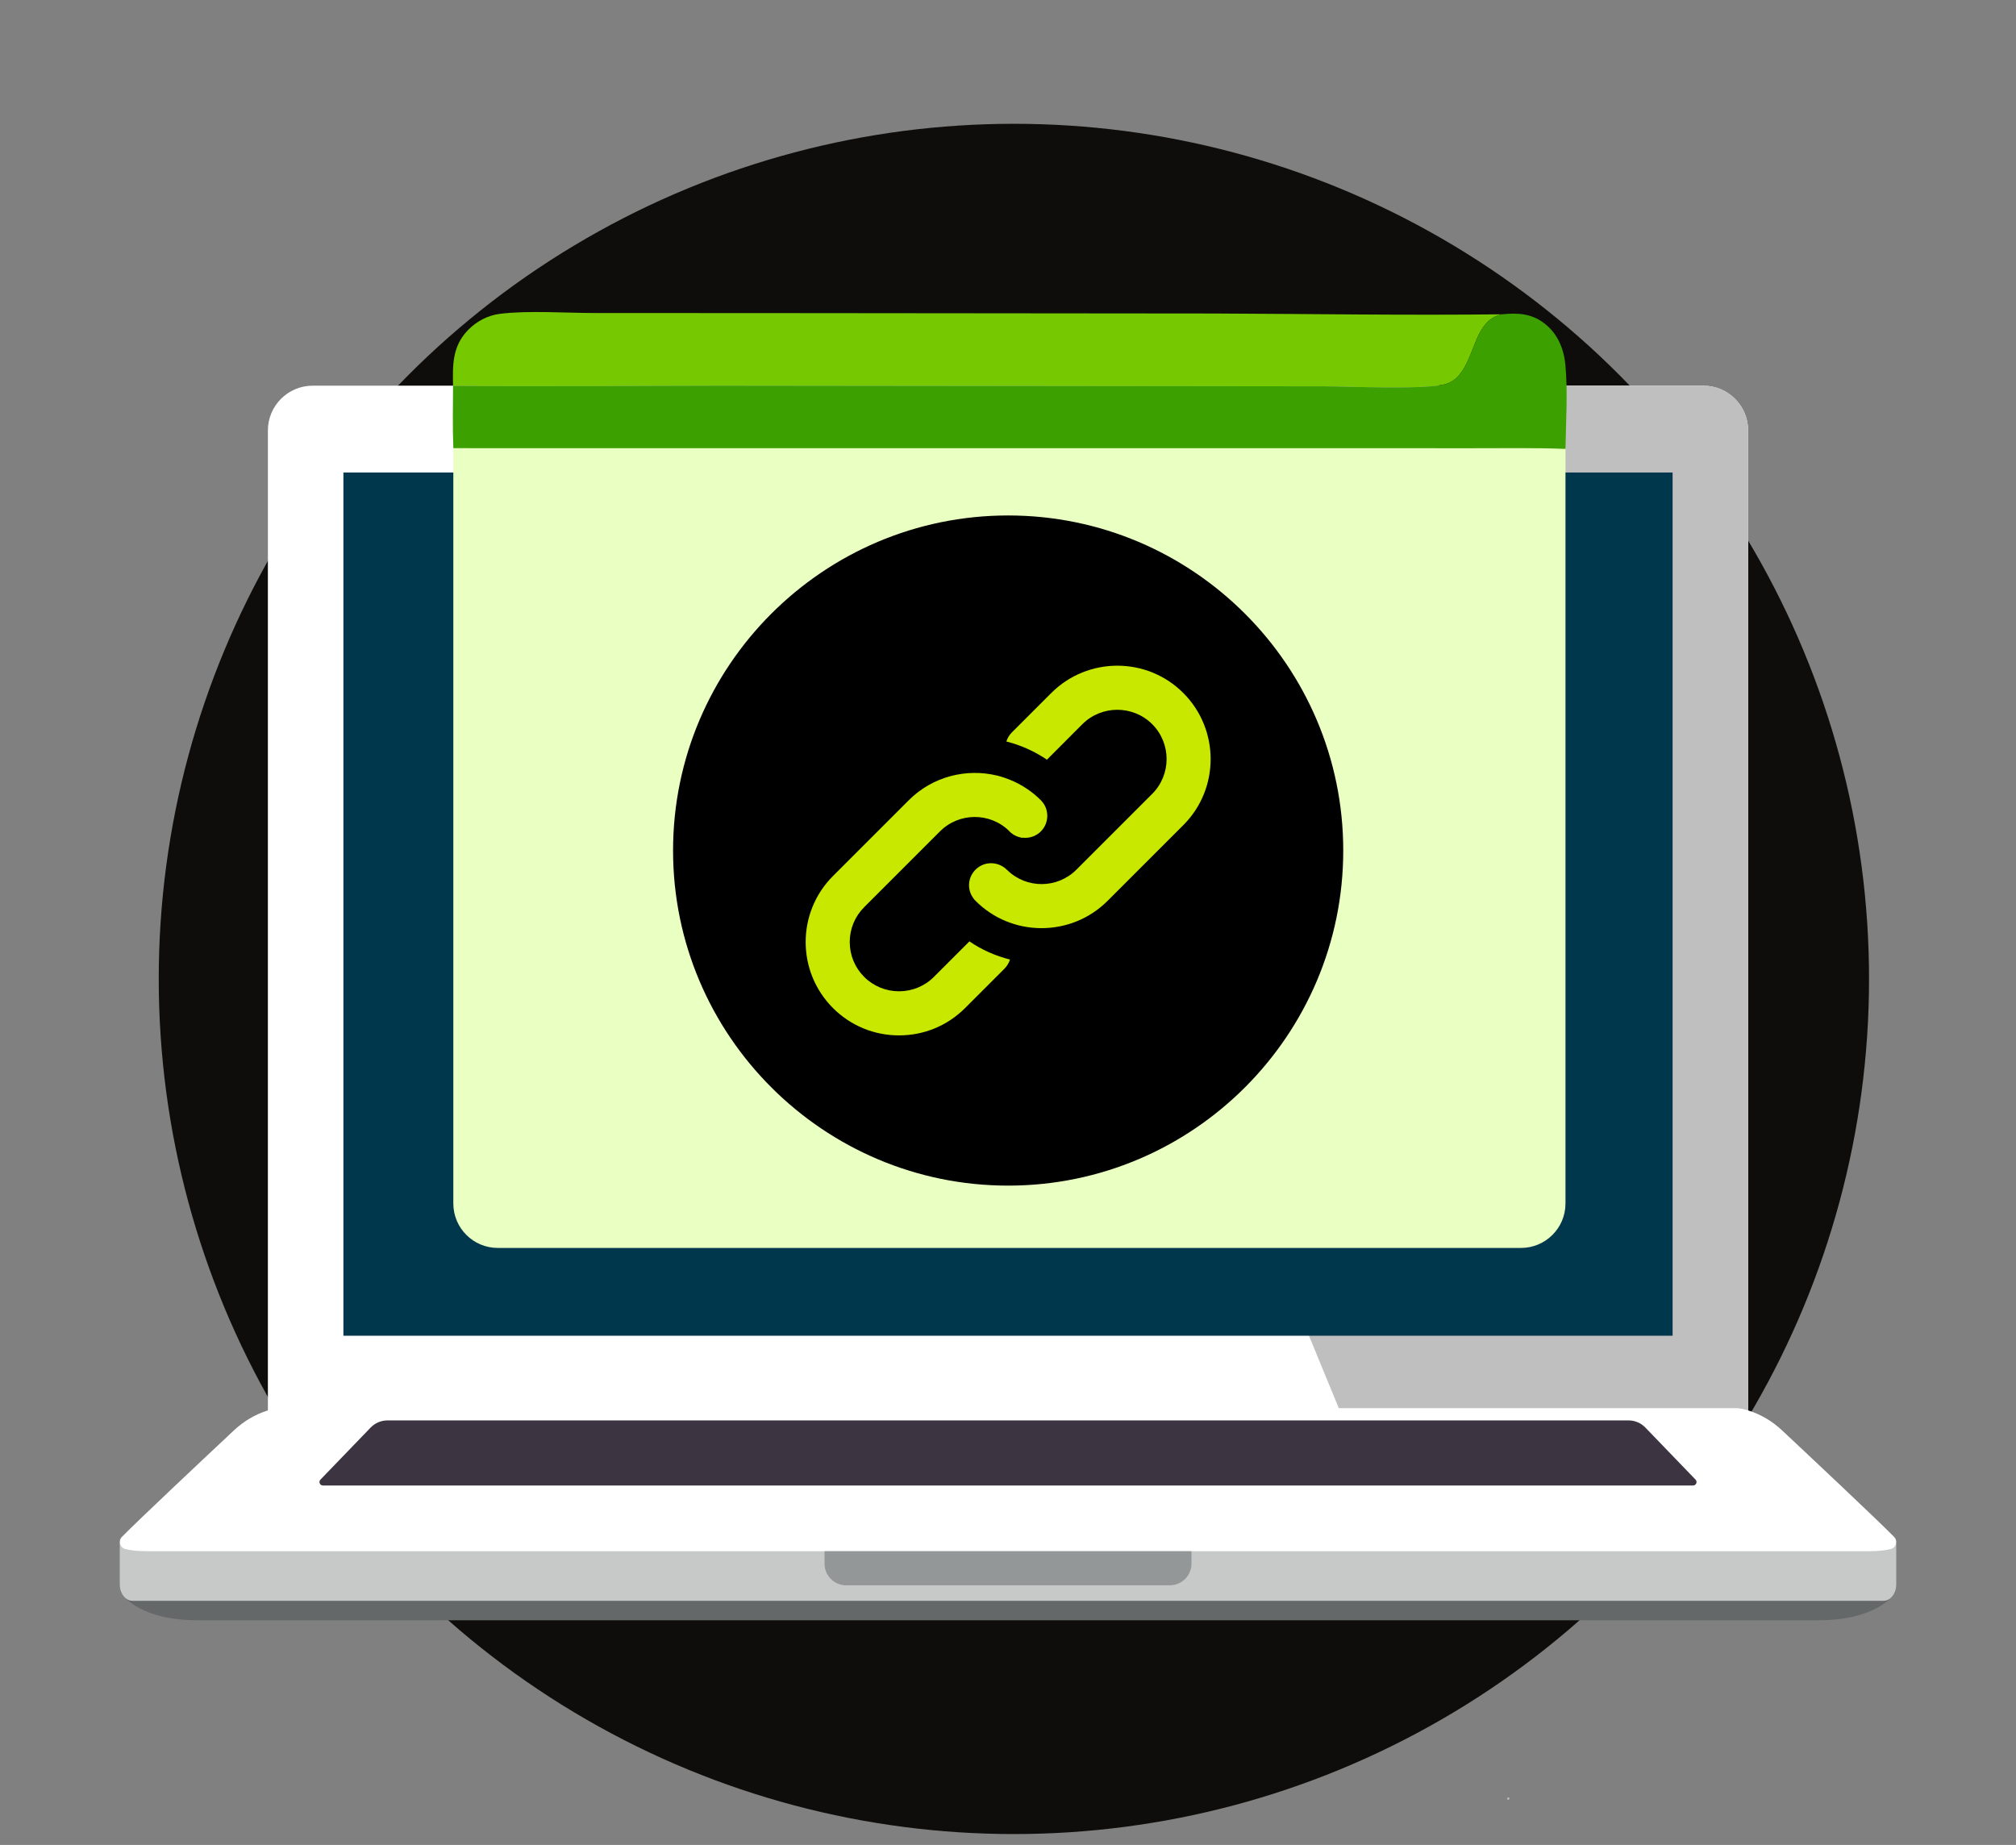 <?xml version="1.0" encoding="UTF-8"?>
<svg id="Layer_3" xmlns="http://www.w3.org/2000/svg" xmlns:xlink="http://www.w3.org/1999/xlink" version="1.1" viewBox="0 0 1925 1761.7">
  <rect x="0" y="0" width="1925" height="1761.7" fill="#808080" stroke="none"/>
  <!-- Generator: Adobe Illustrator 29.2.1, SVG Export Plug-In . SVG Version: 2.1.0 Build 116)  -->
  <defs>
    <style>
      .st0 {
        fill: #eaffc2;
      }

      .st1 {
        fill: #3ca000;
      }

      .st2 {
        fill: #646869;
      }

      .st3 {
        fill: url(#linear-gradient);
      }

      .st4 {
        fill: #fff;
      }

      .st5 {
        fill: #949798;
      }

      .st6 {
        fill: #c8e800;
      }

      .st7 {
        fill: #bfbfbf;
      }

      .st8 {
        fill: #0e0d0b;
      }

      .st9 {
        fill: #c7c9c9;
      }

      .st10 {
        fill: #b6b8b8;
      }

      .st11 {
        fill: #76c900;
      }

      .st12 {
        fill: #00374c;
      }

      .st13 {
        fill: #3d3442;
      }
    </style>
    <linearGradient id="linear-gradient" x1="992.294" y1="343.525" x2="992.294" y2="343.525" gradientTransform="translate(0 1762) scale(1 -1)" gradientUnits="userSpaceOnUse">
      <stop offset="0" stop-color="#b3b3b3"/>
      <stop offset="1" stop-color="#7d7d7d"/>
    </linearGradient>
  </defs>
  <g id="Modo_de_aislamiento">
    <circle class="st8" cx="968.125" cy="934.763" r="816.552"/>
  </g>
  <g id="Layer_31" data-name="Layer_3">
    <g>
      <path class="st4" d="M298.564,368.286h1327.881c23.605,0,42.769,19.164,42.769,42.769v945.266H255.795V411.055c0-23.605,19.164-42.769,42.769-42.769h0Z"/>
      <polygon points="891.641 1356.321 891.641 1361.574 890.473 1361.574 891.641 1356.321"/>
      <polygon points="797.955 1356.321 797.955 1361.574 796.788 1361.574 797.955 1356.321"/>
      <polygon points="706.834 1356.321 706.834 1361.574 705.667 1361.574 706.834 1356.321"/>
      <path class="st7" d="M1669.214,411.055c0-23.621-19.148-42.769-42.769-42.769h-749.895l404.665,983.306h387.999V411.055h-0Z"/>
      <path class="st10" d="M1440.203,1718.627c1.521,0,1.524-2.365,0-2.365-1.521,0-1.524,2.365,0,2.365h0Z"/>
      <circle class="st4" cx="962.505" cy="408.351" r="15.129"/>
      <rect class="st12" x="327.906" y="451.186" width="1269.197" height="824.288"/>
      <path class="st2" d="M992.922,1521.414h-1.256l-874.312,1.901s16.419,23.865,71.37,23.865h1547.55c54.951,0,71.37-23.865,71.37-23.865l-814.723-1.901h-0Z"/>
      <path class="st9" d="M992.294,1473.625H114.372v39.341c0,3.224.764,6.422,2.355,9.226,1.822,3.21,4.933,6.42,10.088,6.42h1671.37c5.155,0,8.266-3.21,10.088-6.42,1.591-2.804,2.355-6.002,2.355-9.226v-39.341h-818.334Z"/>
      <path class="st4" d="M1808.646,1467.588c-16.279-16.608-81.794-78.12-107.096-101.825-9.176-8.596-20.109-15.149-32.109-18.904-4.172-1.306-8.29-2.21-11.692-2.21H267.251c-3.403,0-7.52.904-11.692,2.21-12,3.755-22.933,10.308-32.109,18.904-25.302,23.705-90.817,85.216-107.096,101.825-3.718,3.793-1.953,10.199,3.19,11.526,4.554,1.175,11.164,2.097,20.694,2.097h1644.525c9.53,0,16.14-.922,20.694-2.097,5.142-1.327,6.907-7.734,3.19-11.526h-0Z"/>
      <path class="st3" d="M992.294,1418.475"/>
      <path class="st5" d="M1116.991,1513.793h-308.981c-11.431,0-20.698-9.267-20.698-20.698v-11.883h350.377v11.883c0,11.431-9.267,20.698-20.698,20.698h-0Z"/>
      <path class="st13" d="M1619.032,1412.877l-47.94-49.729c-4.205-4.362-10.003-6.826-16.062-6.826H369.979c-6.059,0-11.857,2.464-16.062,6.826l-47.94,49.729c-2.023,2.098-.536,5.598,2.379,5.598h1308.297c2.915,0,4.402-3.499,2.379-5.598h0Z"/>
    </g>
  </g>
  <g id="Layer_2">
    <g id="Layer_5">
      <path class="st0" d="M432.863,427.186h1061.959v722c0,23.426-19.019,42.446-42.446,42.446H475.309c-23.426,0-42.446-19.019-42.446-42.446V427.186h0Z"/>
    </g>
    <path class="st11" d="M432.604,368.428c-.451-19.831-.723-37.551,13.995-52.943,8.24-8.61,19.179-14.431,31.011-15.856,27.227-3.276,62.409-.757,90.346-.735l183.64.087,407.185.378c91.857.349,183.855,1.85,275.699.756-.454.1-.907.194-1.36.302-9.298,2.207-14.889,8.138-19.557,16.273-9.053,15.767-12.865,43.364-32.267,49.796-17.919,5.94-92.422,2.481-116.371,2.415l-149.915-.172-427.803-.464c-84.835.04-169.778,1.112-254.602.162h-0Z"/>
    <path class="st1" d="M1434.478,300.115c14.957-1.555,28.283-.727,40.651,9.028,12.259,9.676,18.224,24.106,19.618,39.34,2.386,25.985.46,54.012.064,80.173-29.114-1.213-58.454-.58-87.6-.662l-974.316-.053c-.846-19.78-.342-39.715-.291-59.512,84.824.95,169.767-.123,254.602-.162l427.803.464,149.915.172c23.949.065,98.452,3.525,116.371-2.415,19.402-6.432,23.214-34.029,32.267-49.796,4.668-8.135,10.259-14.066,19.557-16.273.454-.108.906-.202,1.36-.302h0v-0Z"/>
    <g>
      <path d="M962.644,492.201c-176.428,0-319.963,143.535-319.963,319.964s143.535,319.964,319.964,319.964,319.964-143.535,319.964-319.964-143.535-319.964-319.964-319.964h0Z"/>
      <g>
        <g>
          <path class="st6" d="M976.872,799.942c-4.631-.505-9.18-2.442-12.801-6.064-.252-.253-.505-.505-.758-.673,4.801,1.6,9.348,3.79,13.559,6.737Z"/>
          <path class="st6" d="M1129.982,787.814l-72.345,72.344c-17.433,17.433-40.257,26.108-63.08,26.108h-1.094c-22.488-.253-44.889-8.927-61.986-26.108-.842-.843-1.684-1.769-2.274-2.779-5.895-8.17-5.137-19.539,2.274-26.95,4.633-4.632,10.78-6.653,16.759-6.064,4.717.421,9.434,2.442,13.054,6.064.169.169.421.421.59.505,18.359,17.854,47.751,17.686,65.942-.505l72.345-72.344c18.359-18.36,18.359-48.257,0-66.617-18.359-18.275-48.257-18.275-66.618,0l-33.855,33.941c-11.876-8.001-24.93-13.896-38.742-17.349,1.011-3.2,2.696-6.148,5.222-8.675l37.647-37.646c34.782-34.782,91.376-34.782,126.076,0,34.782,34.782,34.782,91.377.084,126.076l0.0 0Z"/>
        </g>
        <path class="st6" d="M993.884,793.878c-4.631,4.633-10.865,6.654-16.928,6.064h-.084c-4.631-.505-9.18-2.442-12.801-6.064-.252-.253-.505-.505-.758-.673-18.359-17.686-47.668-17.433-65.775.673l-72.344,72.344c-8.927,8.927-13.812,20.718-13.812,33.267,0,12.633,4.885,24.423,13.812,33.35,8.843,8.843,20.719,13.728,33.267,13.728s24.423-4.884,33.266-13.728l33.941-33.94c11.79,8.085,24.928,13.896,38.74,17.349-1.011,3.2-2.779,6.148-5.221,8.675l-37.646,37.646c-16.844,16.844-39.246,26.108-63.08,26.108s-46.236-9.264-63.08-26.108c-34.783-34.782-34.783-91.294,0-126.076l72.344-72.344c22.823-22.823,55.078-30.656,84.302-23.581.253.084.506.168.759.168,3.958,1.011,7.832,2.358,11.622,3.874,5.727,2.274,11.201,5.222,16.423,8.759,4.631,3.117,9.011,6.738,13.053,10.78,8.169,8.169,8.169,21.56,0,29.729h0Z"/>
      </g>
    </g>
  </g>
</svg>
